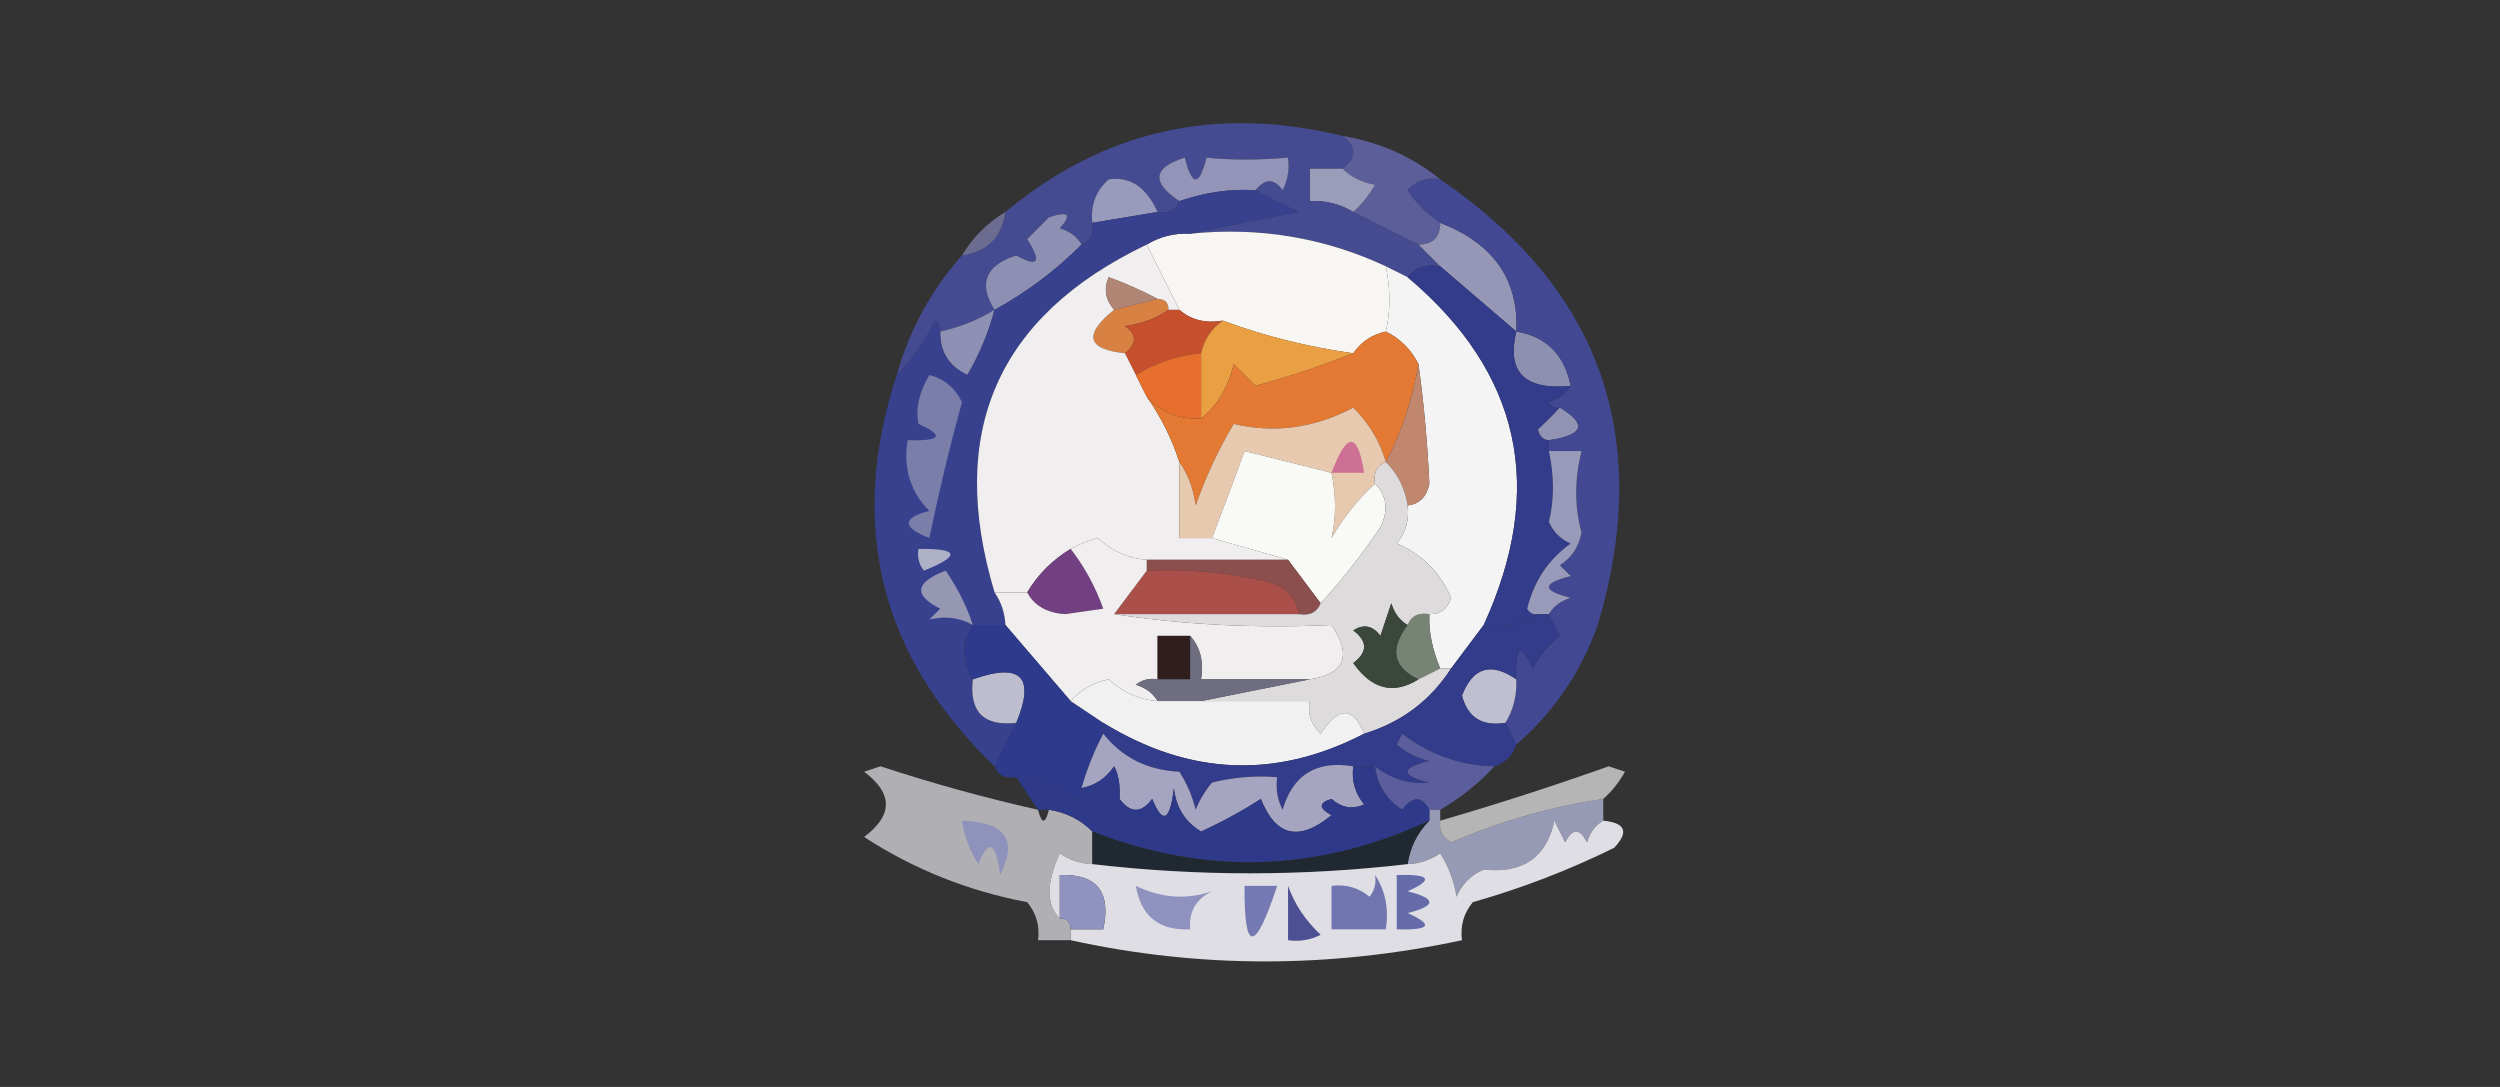 <?xml version="1.0" encoding="UTF-8"?>
<!DOCTYPE svg PUBLIC "-//W3C//DTD SVG 1.1//EN" "http://www.w3.org/Graphics/SVG/1.1/DTD/svg11.dtd">
<svg xmlns="http://www.w3.org/2000/svg" version="1.1" width="230px" height="100px" style="shape-rendering:geometricPrecision; text-rendering:geometricPrecision; image-rendering:optimizeQuality; fill-rule:evenodd; clip-rule:evenodd" xmlns:xlink="http://www.w3.org/1999/xlink">
<rect width="100%" height="100%" fill="#333333" stroke="none"/>
<g><path style="opacity:1" fill="#5b5e99" d="M 123.5,12.5 C 126.947,13.083 129.947,14.416 132.5,16.5C 131.325,16.281 130.325,16.614 129.5,17.5C 130.34,18.735 131.34,19.735 132.5,20.5C 132.5,21.833 131.833,22.5 130.5,22.5C 128.426,21.486 126.426,20.486 124.5,19.5C 125.267,18.828 125.934,17.995 126.5,17C 125.263,16.768 124.263,16.268 123.5,15.5C 124.833,14.5 124.833,13.5 123.5,12.5 Z"/></g>
<g><path style="opacity:1" fill="#9b9cba" d="M 123.5,15.5 C 124.263,16.268 125.263,16.768 126.5,17C 125.934,17.995 125.267,18.828 124.5,19.5C 123.292,18.766 121.959,18.433 120.5,18.5C 120.5,17.5 120.5,16.5 120.5,15.5C 121.5,15.5 122.5,15.5 123.5,15.5 Z"/></g>
<g><path style="opacity:1" fill="#454b91" d="M 123.5,12.5 C 124.833,13.5 124.833,14.5 123.5,15.5C 122.5,15.5 121.5,15.5 120.5,15.5C 120.5,16.5 120.5,17.5 120.5,18.5C 121.959,18.433 123.292,18.766 124.5,19.5C 126.426,20.486 128.426,21.486 130.5,22.5C 131.167,23.167 131.833,23.833 132.5,24.5C 131.209,24.263 130.209,24.596 129.5,25.5C 128.833,25.167 128.167,24.833 127.5,24.5C 121.84,21.857 115.84,20.857 109.5,21.5C 112.689,20.834 116.023,20.167 119.5,19.5C 118.051,18.828 116.718,18.161 115.5,17.5C 116.397,16.402 117.23,16.402 118,17.5C 118.483,16.552 118.649,15.552 118.5,14.5C 115.788,14.738 113.288,14.738 111,14.5C 110.333,17.167 109.667,17.167 109,14.5C 106.066,15.422 105.9,16.756 108.5,18.5C 108.158,19.338 107.492,19.672 106.5,19.5C 105.458,17.209 103.958,16.209 102,16.5C 100.812,17.563 100.312,18.897 100.5,20.5C 100.672,21.492 100.338,22.158 99.5,22.5C 99.082,21.778 98.416,21.278 97.5,21C 98.647,19.719 98.313,19.386 96.5,20C 95.833,20.667 95.167,21.333 94.5,22C 95.863,24.129 95.529,24.629 93.5,23.5C 90.651,24.415 89.985,26.082 91.5,28.5C 89.951,29.441 88.284,30.108 86.5,30.5C 86.565,30.062 86.399,29.728 86,29.5C 85.098,31.431 83.931,33.097 82.5,34.5C 83.672,30.342 85.672,26.675 88.5,23.5C 90.833,23.167 92.167,21.833 92.5,19.5C 101.528,11.996 111.861,9.662 123.5,12.5 Z"/></g>
<g><path style="opacity:1" fill="#999bbd" d="M 106.5,19.5 C 104.5,19.833 102.5,20.167 100.5,20.5C 100.312,18.897 100.812,17.563 102,16.5C 103.958,16.209 105.458,17.209 106.5,19.5 Z"/></g>
<g><path style="opacity:1" fill="#9394b8" d="M 115.5,17.5 C 113.22,17.354 110.887,17.687 108.5,18.5C 105.9,16.756 106.066,15.422 109,14.5C 109.667,17.167 110.333,17.167 111,14.5C 113.288,14.738 115.788,14.738 118.5,14.5C 118.649,15.552 118.483,16.552 118,17.5C 117.23,16.402 116.397,16.402 115.5,17.5 Z"/></g>
<g><path style="opacity:0.725" fill="#8082b2" d="M 92.5,19.5 C 92.167,21.833 90.833,23.167 88.5,23.5C 89.5,21.833 90.833,20.5 92.5,19.5 Z"/></g>
<g><path style="opacity:1" fill="#f8f6f2" d="M 109.5,21.5 C 115.84,20.857 121.84,21.857 127.5,24.5C 127.93,26.62 127.93,28.62 127.5,30.5C 126.222,30.782 125.222,31.449 124.5,32.5C 120.33,31.921 116.33,30.921 112.5,29.5C 110.901,29.768 109.568,29.434 108.5,28.5C 107.5,26.5 106.5,24.5 105.5,22.5C 106.708,21.766 108.041,21.433 109.5,21.5 Z"/></g>
<g><path style="opacity:1" fill="#8e90b3" d="M 99.5,22.5 C 97.098,24.909 94.431,26.909 91.5,28.5C 89.985,26.082 90.651,24.415 93.5,23.5C 95.529,24.629 95.863,24.129 94.5,22C 95.167,21.333 95.833,20.667 96.5,20C 98.313,19.386 98.647,19.719 97.5,21C 98.416,21.278 99.082,21.778 99.5,22.5 Z"/></g>
<g><path style="opacity:1" fill="#9697b7" d="M 132.5,20.5 C 137.398,22.398 139.731,25.731 139.5,30.5C 137.167,28.5 134.833,26.5 132.5,24.5C 131.833,23.833 131.167,23.167 130.5,22.5C 131.833,22.5 132.5,21.833 132.5,20.5 Z"/></g>
<g><path style="opacity:1" fill="#8e90b3" d="M 91.5,28.5 C 90.956,30.579 90.122,32.58 89,34.5C 87.294,33.692 86.461,32.359 86.5,30.5C 88.284,30.108 89.951,29.441 91.5,28.5 Z"/></g>
<g><path style="opacity:1" fill="#38418e" d="M 115.5,17.5 C 116.718,18.161 118.051,18.828 119.5,19.5C 116.023,20.167 112.689,20.834 109.5,21.5C 108.041,21.433 106.708,21.766 105.5,22.5C 91.743,29.083 87.076,39.75 91.5,54.5C 92.11,55.391 92.443,56.391 92.5,57.5C 91.5,57.5 90.5,57.5 89.5,57.5C 88.438,59.099 88.438,60.766 89.5,62.5C 89.167,65.5 90.5,66.833 93.5,66.5C 92.833,67.833 92.167,69.167 91.5,70.5C 80.97,60.381 77.97,48.381 82.5,34.5C 83.931,33.097 85.098,31.431 86,29.5C 86.399,29.728 86.565,30.062 86.5,30.5C 86.461,32.359 87.294,33.692 89,34.5C 90.122,32.58 90.956,30.579 91.5,28.5C 94.431,26.909 97.098,24.909 99.5,22.5C 100.338,22.158 100.672,21.492 100.5,20.5C 102.5,20.167 104.5,19.833 106.5,19.5C 107.492,19.672 108.158,19.338 108.5,18.5C 110.887,17.687 113.22,17.354 115.5,17.5 Z"/></g>
<g><path style="opacity:1" fill="#d78243" d="M 106.5,27.5 C 107.167,27.5 107.5,27.833 107.5,28.5C 106.391,29.29 105.058,29.79 103.5,30C 104.598,30.77 104.598,31.603 103.5,32.5C 99.987,32.131 99.653,30.797 102.5,28.5C 103.833,28.167 105.167,27.833 106.5,27.5 Z"/></g>
<g><path style="opacity:1" fill="#c64f2c" d="M 107.5,28.5 C 107.833,28.5 108.167,28.5 108.5,28.5C 109.568,29.434 110.901,29.768 112.5,29.5C 111.449,30.222 110.782,31.222 110.5,32.5C 108.315,32.704 106.315,33.37 104.5,34.5C 104.167,33.833 103.833,33.167 103.5,32.5C 104.598,31.603 104.598,30.77 103.5,30C 105.058,29.79 106.391,29.29 107.5,28.5 Z"/></g>
<g><path style="opacity:1" fill="#8e90b2" d="M 139.5,30.5 C 142.255,30.963 143.922,32.63 144.5,35.5C 140.262,35.909 138.595,34.242 139.5,30.5 Z"/></g>
<g><path style="opacity:1" fill="#ea9f43" d="M 112.5,29.5 C 116.33,30.921 120.33,31.921 124.5,32.5C 121.662,33.635 118.662,34.635 115.5,35.5C 114.833,34.833 114.167,34.167 113.5,33.5C 112.999,35.655 111.999,37.322 110.5,38.5C 110.5,36.5 110.5,34.5 110.5,32.5C 110.782,31.222 111.449,30.222 112.5,29.5 Z"/></g>
<g><path style="opacity:1" fill="#f4f4f4" d="M 127.5,24.5 C 128.167,24.833 128.833,25.167 129.5,25.5C 139.916,34.272 142.249,44.938 136.5,57.5C 135.5,58.833 134.5,60.167 133.5,61.5C 133.167,61.5 132.833,61.5 132.5,61.5C 131.767,59.75 131.434,58.083 131.5,56.5C 132.497,56.53 133.164,56.03 133.5,55C 132.513,52.679 130.846,51.013 128.5,50C 129.337,48.989 129.67,47.822 129.5,46.5C 130.586,46.38 131.253,45.713 131.5,44.5C 131.325,40.712 130.992,37.045 130.5,33.5C 129.833,32.167 128.833,31.167 127.5,30.5C 127.93,28.62 127.93,26.62 127.5,24.5 Z"/></g>
<g><path style="opacity:1" fill="#323c8b" d="M 132.5,24.5 C 134.833,26.5 137.167,28.5 139.5,30.5C 138.595,34.242 140.262,35.909 144.5,35.5C 144.082,36.222 143.416,36.722 142.5,37C 142.728,37.399 143.062,37.565 143.5,37.5C 142.909,38.151 142.243,38.818 141.5,39.5C 141.624,40.107 141.957,40.44 142.5,40.5C 142.5,40.833 142.5,41.167 142.5,41.5C 142.995,43.824 142.995,45.991 142.5,48C 142.905,48.945 143.572,49.612 144.5,50C 142.442,51.49 141.109,53.49 140.5,56C 140.728,56.399 141.062,56.565 141.5,56.5C 140.081,57.451 138.415,57.785 136.5,57.5C 142.249,44.938 139.916,34.272 129.5,25.5C 130.209,24.596 131.209,24.263 132.5,24.5 Z"/></g>
<g><path style="opacity:1" fill="#f1eeef" d="M 105.5,22.5 C 106.5,24.5 107.5,26.5 108.5,28.5C 108.167,28.5 107.833,28.5 107.5,28.5C 107.5,27.833 107.167,27.5 106.5,27.5C 105.122,26.766 103.622,26.099 102,25.5C 101.53,26.577 101.697,27.577 102.5,28.5C 99.653,30.797 99.987,32.131 103.5,32.5C 103.833,33.167 104.167,33.833 104.5,34.5C 104.833,35.167 105.167,35.833 105.5,36.5C 106.794,38.328 107.794,40.328 108.5,42.5C 108.5,44.833 108.5,47.167 108.5,49.5C 109.5,49.5 110.5,49.5 111.5,49.5C 113.833,50.167 116.167,50.833 118.5,51.5C 114.167,51.5 109.833,51.5 105.5,51.5C 103.8,51.374 102.3,50.707 101,49.5C 100.098,49.743 99.265,50.077 98.5,50.5C 96.833,51.5 95.5,52.833 94.5,54.5C 93.5,54.5 92.5,54.5 91.5,54.5C 87.076,39.75 91.743,29.083 105.5,22.5 Z"/></g>
<g><path style="opacity:1" fill="#b08573" d="M 106.5,27.5 C 105.167,27.833 103.833,28.167 102.5,28.5C 101.697,27.577 101.53,26.577 102,25.5C 103.622,26.099 105.122,26.766 106.5,27.5 Z"/></g>
<g><path style="opacity:1" fill="#e37933" d="M 127.5,30.5 C 128.833,31.167 129.833,32.167 130.5,33.5C 129.946,36.746 128.946,39.746 127.5,42.5C 126.952,40.606 125.952,38.94 124.5,37.5C 120.925,39.388 117.259,39.888 113.5,39C 112.089,41.378 110.923,43.878 110,46.5C 109.79,44.942 109.29,43.608 108.5,42.5C 107.794,40.328 106.794,38.328 105.5,36.5C 106.82,37.942 108.486,38.608 110.5,38.5C 111.999,37.322 112.999,35.655 113.5,33.5C 114.167,34.167 114.833,34.833 115.5,35.5C 118.662,34.635 121.662,33.635 124.5,32.5C 125.222,31.449 126.222,30.782 127.5,30.5 Z"/></g>
<g><path style="opacity:1" fill="#e76f2d" d="M 110.5,32.5 C 110.5,34.5 110.5,36.5 110.5,38.5C 108.486,38.608 106.82,37.942 105.5,36.5C 105.167,35.833 104.833,35.167 104.5,34.5C 106.315,33.37 108.315,32.704 110.5,32.5 Z"/></g>
<g><path style="opacity:1" fill="#7a7ea8" d="M 85.5,34.5 C 86.87,34.856 87.87,35.69 88.5,37C 87.362,41.136 86.362,45.302 85.5,49.5C 82.972,48.502 82.972,47.669 85.5,47C 83.75,45.246 83.083,43.079 83.5,40.5C 86.598,40.587 86.932,40.087 84.5,39C 84.214,37.612 84.548,36.112 85.5,34.5 Z"/></g>
<g><path style="opacity:1" fill="#e6c9af" d="M 127.5,42.5 C 126.662,42.842 126.328,43.508 126.5,44.5C 124.946,45.914 123.612,47.581 122.5,49.5C 122.93,47.62 122.93,45.62 122.5,43.5C 119.863,42.836 117.197,42.169 114.5,41.5C 113.485,44.276 112.485,46.943 111.5,49.5C 110.5,49.5 109.5,49.5 108.5,49.5C 108.5,47.167 108.5,44.833 108.5,42.5C 109.29,43.608 109.79,44.942 110,46.5C 110.923,43.878 112.089,41.378 113.5,39C 117.259,39.888 120.925,39.388 124.5,37.5C 125.952,38.94 126.952,40.606 127.5,42.5 Z"/></g>
<g><path style="opacity:1" fill="#9293b3" d="M 143.5,37.5 C 146.048,39.014 145.715,40.014 142.5,40.5C 141.957,40.44 141.624,40.107 141.5,39.5C 142.243,38.818 142.909,38.151 143.5,37.5 Z"/></g>
<g><path style="opacity:1" fill="#424992" d="M 132.5,16.5 C 147.275,26.581 152.109,40.248 147,57.5C 145.418,61.894 142.918,65.561 139.5,68.5C 139.167,67.833 138.833,67.167 138.5,66.5C 139.234,65.292 139.567,63.959 139.5,62.5C 139.413,59.402 139.913,59.068 141,61.5C 141.645,60.354 142.478,59.354 143.5,58.5C 143.137,57.816 142.804,57.15 142.5,56.5C 142.918,55.778 143.584,55.278 144.5,55C 141.833,54.333 141.833,53.667 144.5,53C 144.167,52.667 143.833,52.333 143.5,52C 144.578,51.326 145.245,50.326 145.5,49C 144.849,46.637 144.849,44.137 145.5,41.5C 144.5,41.5 143.5,41.5 142.5,41.5C 142.5,41.167 142.5,40.833 142.5,40.5C 145.715,40.014 146.048,39.014 143.5,37.5C 143.062,37.565 142.728,37.399 142.5,37C 143.416,36.722 144.082,36.222 144.5,35.5C 143.922,32.63 142.255,30.963 139.5,30.5C 139.731,25.731 137.398,22.398 132.5,20.5C 131.34,19.735 130.34,18.735 129.5,17.5C 130.325,16.614 131.325,16.281 132.5,16.5 Z"/></g>
<g><path style="opacity:1" fill="#ce7093" d="M 122.5,43.5 C 123.911,39.703 124.911,39.703 125.5,43.5C 124.5,43.5 123.5,43.5 122.5,43.5 Z"/></g>
<g><path style="opacity:1" fill="#f9f9f6" d="M 122.5,43.5 C 122.93,45.62 122.93,47.62 122.5,49.5C 123.612,47.581 124.946,45.914 126.5,44.5C 127.598,45.601 127.765,46.934 127,48.5C 125.303,51.02 123.47,53.353 121.5,55.5C 120.5,54.167 119.5,52.833 118.5,51.5C 116.167,50.833 113.833,50.167 111.5,49.5C 112.485,46.943 113.485,44.276 114.5,41.5C 117.197,42.169 119.863,42.836 122.5,43.5 Z"/></g>
<g><path style="opacity:1" fill="#c1866e" d="M 130.5,33.5 C 130.992,37.045 131.325,40.712 131.5,44.5C 131.253,45.713 130.586,46.38 129.5,46.5C 129.267,44.938 128.6,43.605 127.5,42.5C 128.946,39.746 129.946,36.746 130.5,33.5 Z"/></g>
<g><path style="opacity:1" fill="#afb2c7" d="M 84.5,50.5 C 88.243,50.459 88.41,51.126 85,52.5C 84.536,51.906 84.369,51.239 84.5,50.5 Z"/></g>
<g><path style="opacity:1" fill="#9597b3" d="M 89.5,57.5 C 88.293,56.811 86.959,56.645 85.5,57C 85.833,56.667 86.167,56.333 86.5,56C 84.008,54.751 84.175,53.584 87,52.5C 88.094,54.078 88.928,55.745 89.5,57.5 Z"/></g>
<g><path style="opacity:1" fill="#999ab9" d="M 142.5,41.5 C 143.5,41.5 144.5,41.5 145.5,41.5C 144.849,44.137 144.849,46.637 145.5,49C 145.245,50.326 144.578,51.326 143.5,52C 143.833,52.333 144.167,52.667 144.5,53C 141.833,53.667 141.833,54.333 144.5,55C 143.584,55.278 142.918,55.778 142.5,56.5C 142.167,56.5 141.833,56.5 141.5,56.5C 141.062,56.565 140.728,56.399 140.5,56C 141.109,53.49 142.442,51.49 144.5,50C 143.572,49.612 142.905,48.945 142.5,48C 142.995,45.991 142.995,43.824 142.5,41.5 Z"/></g>
<g><path style="opacity:1" fill="#8b4f4e" d="M 105.5,52.5 C 105.5,52.167 105.5,51.833 105.5,51.5C 109.833,51.5 114.167,51.5 118.5,51.5C 119.5,52.833 120.5,54.167 121.5,55.5C 121.158,56.338 120.492,56.672 119.5,56.5C 119.175,54.868 118.175,53.868 116.5,53.5C 112.882,52.654 109.215,52.32 105.5,52.5 Z"/></g>
<g><path style="opacity:1" fill="#733f83" d="M 98.5,50.5 C 99.777,52.148 100.777,53.982 101.5,56C 100.333,56.167 99.167,56.333 98,56.5C 96.319,56.392 95.152,55.725 94.5,54.5C 95.5,52.833 96.833,51.5 98.5,50.5 Z"/></g>
<g><path style="opacity:1" fill="#aa4f49" d="M 105.5,52.5 C 109.215,52.32 112.882,52.654 116.5,53.5C 118.175,53.868 119.175,54.868 119.5,56.5C 113.833,56.5 108.167,56.5 102.5,56.5C 103.5,55.167 104.5,53.833 105.5,52.5 Z"/></g>
<g><path style="opacity:1" fill="#f1eeef" d="M 105.5,51.5 C 105.5,51.833 105.5,52.167 105.5,52.5C 104.5,53.833 103.5,55.167 102.5,56.5C 108.979,57.491 115.646,57.824 122.5,57.5C 124.401,60.328 123.734,61.994 120.5,62.5C 117.167,62.5 113.833,62.5 110.5,62.5C 110.768,60.901 110.434,59.568 109.5,58.5C 108.5,58.5 107.5,58.5 106.5,58.5C 106.5,59.833 106.5,61.167 106.5,62.5C 105.761,62.369 105.094,62.536 104.5,63C 105.416,63.278 106.082,63.778 106.5,64.5C 104.8,64.374 103.3,63.707 102,62.5C 100.541,62.808 99.374,63.475 98.5,64.5C 96.5,62.167 94.5,59.833 92.5,57.5C 92.443,56.391 92.11,55.391 91.5,54.5C 92.5,54.5 93.5,54.5 94.5,54.5C 95.152,55.725 96.319,56.392 98,56.5C 99.167,56.333 100.333,56.167 101.5,56C 100.777,53.982 99.777,52.148 98.5,50.5C 99.265,50.077 100.098,49.743 101,49.5C 102.3,50.707 103.8,51.374 105.5,51.5 Z"/></g>
<g><path style="opacity:1" fill="#301e1f" d="M 109.5,58.5 C 109.5,59.833 109.5,61.167 109.5,62.5C 108.5,62.5 107.5,62.5 106.5,62.5C 106.5,61.167 106.5,59.833 106.5,58.5C 107.5,58.5 108.5,58.5 109.5,58.5 Z"/></g>
<g><path style="opacity:1" fill="#768375" d="M 131.5,56.5 C 131.434,58.083 131.767,59.75 132.5,61.5C 131.833,61.833 131.167,62.167 130.5,62.5C 128.153,61.393 127.82,59.726 129.5,57.5C 129.842,56.662 130.508,56.328 131.5,56.5 Z"/></g>
<g><path style="opacity:1" fill="#dedbdc" d="M 127.5,42.5 C 128.6,43.605 129.267,44.938 129.5,46.5C 129.67,47.822 129.337,48.989 128.5,50C 130.846,51.013 132.513,52.679 133.5,55C 133.164,56.03 132.497,56.53 131.5,56.5C 130.508,56.328 129.842,56.662 129.5,57.5C 128.778,57.083 128.278,56.416 128,55.5C 127.667,56.5 127.333,57.5 127,58.5C 126.282,57.549 125.449,57.383 124.5,58C 125.833,59 125.833,60 124.5,61C 126.205,63.428 128.205,63.928 130.5,62.5C 131.167,62.167 131.833,61.833 132.5,61.5C 132.833,61.5 133.167,61.5 133.5,61.5C 131.588,64.461 128.921,66.461 125.5,67.5C 124.489,64.982 123.156,64.982 121.5,67.5C 120.614,66.675 120.281,65.675 120.5,64.5C 117.167,64.5 113.833,64.5 110.5,64.5C 113.833,63.833 117.167,63.167 120.5,62.5C 123.734,61.994 124.401,60.328 122.5,57.5C 115.646,57.824 108.979,57.491 102.5,56.5C 108.167,56.5 113.833,56.5 119.5,56.5C 120.492,56.672 121.158,56.338 121.5,55.5C 123.47,53.353 125.303,51.02 127,48.5C 127.765,46.934 127.598,45.601 126.5,44.5C 126.328,43.508 126.662,42.842 127.5,42.5 Z"/></g>
<g><path style="opacity:1" fill="#3c473b" d="M 129.5,57.5 C 127.82,59.726 128.153,61.393 130.5,62.5C 128.205,63.928 126.205,63.428 124.5,61C 125.833,60 125.833,59 124.5,58C 125.449,57.383 126.282,57.549 127,58.5C 127.333,57.5 127.667,56.5 128,55.5C 128.278,56.416 128.778,57.083 129.5,57.5 Z"/></g>
<g><path style="opacity:1" fill="#bdbdcf" d="M 93.5,66.5 C 90.5,66.833 89.167,65.5 89.5,62.5C 93.927,60.926 95.26,62.26 93.5,66.5 Z"/></g>
<g><path style="opacity:1" fill="#6e6e80" d="M 109.5,58.5 C 110.434,59.568 110.768,60.901 110.5,62.5C 113.833,62.5 117.167,62.5 120.5,62.5C 117.167,63.167 113.833,63.833 110.5,64.5C 109.167,64.5 107.833,64.5 106.5,64.5C 106.082,63.778 105.416,63.278 104.5,63C 105.094,62.536 105.761,62.369 106.5,62.5C 107.5,62.5 108.5,62.5 109.5,62.5C 109.5,61.167 109.5,59.833 109.5,58.5 Z"/></g>
<g><path style="opacity:1" fill="#c0bfd1" d="M 139.5,62.5 C 139.567,63.959 139.234,65.292 138.5,66.5C 136.365,66.853 135.032,66.02 134.5,64C 135.5,61.389 137.167,60.889 139.5,62.5 Z"/></g>
<g><path style="opacity:1" fill="#2e3a8b" d="M 89.5,57.5 C 90.5,57.5 91.5,57.5 92.5,57.5C 94.5,59.833 96.5,62.167 98.5,64.5C 99.5,65.167 100.5,65.833 101.5,66.5C 101.5,66.833 101.5,67.167 101.5,67.5C 100.691,69.028 100.024,70.694 99.5,72.5C 99.565,72.938 99.399,73.272 99,73.5C 97.416,72.139 95.582,71.472 93.5,71.5C 92.508,71.672 91.842,71.338 91.5,70.5C 92.167,69.167 92.833,67.833 93.5,66.5C 95.26,62.26 93.927,60.926 89.5,62.5C 88.438,60.766 88.438,59.099 89.5,57.5 Z"/></g>
<g><path style="opacity:1" fill="#f2f1f2" d="M 106.5,64.5 C 107.833,64.5 109.167,64.5 110.5,64.5C 113.833,64.5 117.167,64.5 120.5,64.5C 120.281,65.675 120.614,66.675 121.5,67.5C 123.156,64.982 124.489,64.982 125.5,67.5C 117.41,71.696 109.41,71.363 101.5,66.5C 100.5,65.833 99.5,65.167 98.5,64.5C 99.374,63.475 100.541,62.808 102,62.5C 103.3,63.707 104.8,64.374 106.5,64.5 Z"/></g>
<g><path style="opacity:1" fill="#333c8b" d="M 141.5,56.5 C 141.833,56.5 142.167,56.5 142.5,56.5C 142.804,57.15 143.137,57.816 143.5,58.5C 142.478,59.354 141.645,60.354 141,61.5C 139.913,59.068 139.413,59.402 139.5,62.5C 137.167,60.889 135.5,61.389 134.5,64C 135.032,66.02 136.365,66.853 138.5,66.5C 138.833,67.167 139.167,67.833 139.5,68.5C 139.167,69.5 138.5,70.167 137.5,70.5C 134.343,70.437 131.509,69.437 129,67.5C 128.833,67.833 128.667,68.167 128.5,68.5C 129.376,69.251 130.376,69.751 131.5,70C 128.833,70.667 128.833,71.333 131.5,72C 129.67,72.182 128.003,71.682 126.5,70.5C 125.833,70.5 125.167,70.5 124.5,70.5C 121.105,69.944 118.938,71.277 118,74.5C 117.517,73.552 117.351,72.552 117.5,71.5C 115.473,71.338 113.473,71.504 111.5,72C 110.874,72.75 110.374,73.584 110,74.5C 109.691,73.234 109.191,72.067 108.5,71C 105.558,70.856 103.224,69.689 101.5,67.5C 101.5,67.167 101.5,66.833 101.5,66.5C 109.41,71.363 117.41,71.696 125.5,67.5C 128.921,66.461 131.588,64.461 133.5,61.5C 134.5,60.167 135.5,58.833 136.5,57.5C 138.415,57.785 140.081,57.451 141.5,56.5 Z"/></g>
<g><path style="opacity:1" fill="#a5a5c2" d="M 101.5,67.5 C 103.224,69.689 105.558,70.856 108.5,71C 109.191,72.067 109.691,73.234 110,74.5C 110.374,73.584 110.874,72.75 111.5,72C 113.473,71.504 115.473,71.338 117.5,71.5C 117.351,72.552 117.517,73.552 118,74.5C 118.938,71.277 121.105,69.944 124.5,70.5C 124.33,71.822 124.663,72.989 125.5,74C 124.451,74.492 123.451,74.326 122.5,73.5C 121.304,73.846 121.304,74.346 122.5,75C 119.526,77.45 117.359,76.95 116,73.5C 114.247,74.627 112.413,75.627 110.5,76.5C 109.029,75.62 108.196,74.286 108,72.5C 107.641,75.544 106.974,75.878 106,73.5C 105,74.833 104,74.833 103,73.5C 103.077,72.262 102.911,71.262 102.5,70.5C 101.735,71.612 100.735,72.279 99.5,72.5C 100.024,70.694 100.691,69.028 101.5,67.5 Z"/></g>
<g><path style="opacity:1" fill="#5c5d9d" d="M 137.5,70.5 C 136.055,72.063 134.389,73.396 132.5,74.5C 132.167,74.5 131.833,74.5 131.5,74.5C 130.811,73.226 129.977,73.226 129,74.5C 127.519,73.529 126.685,72.196 126.5,70.5C 128.003,71.682 129.67,72.182 131.5,72C 128.833,71.333 128.833,70.667 131.5,70C 130.376,69.751 129.376,69.251 128.5,68.5C 128.667,68.167 128.833,67.833 129,67.5C 131.509,69.437 134.343,70.437 137.5,70.5 Z"/></g>
<g><path style="opacity:0.816" fill="#ccccd1" d="M 95.5,74.5 C 95.833,75.833 96.167,75.833 96.5,74.5C 98.062,74.733 99.395,75.4 100.5,76.5C 100.5,77.5 100.5,78.5 100.5,79.5C 99.417,79.461 98.417,79.127 97.5,78.5C 96.238,81.268 96.238,83.268 97.5,84.5C 98.167,84.5 98.5,84.833 98.5,85.5C 98.5,85.833 98.5,86.167 98.5,86.5C 97.5,86.5 96.5,86.5 95.5,86.5C 95.67,85.178 95.337,84.011 94.5,83C 89.045,81.963 84.045,79.963 79.5,77C 82.167,75 82.167,73 79.5,71C 80,70.833 80.5,70.667 81,70.5C 85.804,72.075 90.637,73.408 95.5,74.5 Z"/></g>
<g><path style="opacity:1" fill="#979ab4" d="M 147.5,73.5 C 147.5,74.167 147.5,74.833 147.5,75.5C 146.778,75.918 146.278,76.584 146,77.5C 145.333,76.167 144.667,76.167 144,77.5C 143.667,76.833 143.333,76.167 143,75.5C 142.289,78.879 140.122,80.379 136.5,80C 135.333,80.5 134.5,81.333 134,82.5C 133.781,81.062 133.281,79.729 132.5,78.5C 131.583,79.127 130.583,79.461 129.5,79.5C 129.733,77.938 130.4,76.605 131.5,75.5C 131.5,75.167 131.5,74.833 131.5,74.5C 131.833,74.5 132.167,74.5 132.5,74.5C 132.5,74.833 132.5,75.167 132.5,75.5C 132.369,76.376 132.702,77.043 133.5,77.5C 138.01,75.551 142.677,74.218 147.5,73.5 Z"/></g>
<g><path style="opacity:1" fill="#8f92ba" d="M 88.5,75.5 C 92.511,75.63 93.678,77.297 92,80.5C 91.641,77.456 90.975,77.122 90,79.5C 89.209,78.255 88.709,76.922 88.5,75.5 Z"/></g>
<g><path style="opacity:0.773" fill="#dadadb" d="M 147.5,73.5 C 142.677,74.218 138.01,75.551 133.5,77.5C 132.702,77.043 132.369,76.376 132.5,75.5C 137.687,73.995 142.854,72.328 148,70.5C 148.5,70.667 149,70.833 149.5,71C 148.934,71.995 148.267,72.828 147.5,73.5 Z"/></g>
<g><path style="opacity:1" fill="#2e3a89" d="M 124.5,70.5 C 125.167,70.5 125.833,70.5 126.5,70.5C 126.685,72.196 127.519,73.529 129,74.5C 129.977,73.226 130.811,73.226 131.5,74.5C 131.5,74.833 131.5,75.167 131.5,75.5C 121.315,80.244 110.982,80.577 100.5,76.5C 99.395,75.4 98.062,74.733 96.5,74.5C 96.167,74.5 95.833,74.5 95.5,74.5C 94.833,73.5 94.167,72.5 93.5,71.5C 95.582,71.472 97.416,72.139 99,73.5C 99.399,73.272 99.565,72.938 99.5,72.5C 100.735,72.279 101.735,71.612 102.5,70.5C 102.911,71.262 103.077,72.262 103,73.5C 104,74.833 105,74.833 106,73.5C 106.974,75.878 107.641,75.544 108,72.5C 108.196,74.286 109.029,75.62 110.5,76.5C 112.413,75.627 114.247,74.627 116,73.5C 117.359,76.95 119.526,77.45 122.5,75C 121.304,74.346 121.304,73.846 122.5,73.5C 123.451,74.326 124.451,74.492 125.5,74C 124.663,72.989 124.33,71.822 124.5,70.5 Z"/></g>
<g><path style="opacity:1" fill="#202931" d="M 131.5,75.5 C 130.4,76.605 129.733,77.938 129.5,79.5C 119.819,80.627 110.152,80.627 100.5,79.5C 100.5,78.5 100.5,77.5 100.5,76.5C 110.982,80.577 121.315,80.244 131.5,75.5 Z"/></g>
<g><path style="opacity:1" fill="#dedee4" d="M 147.5,75.5 C 149.549,75.706 149.883,76.539 148.5,78C 144.323,80.059 139.99,81.726 135.5,83C 134.663,84.011 134.33,85.178 134.5,86.5C 122.356,89.101 110.356,89.101 98.5,86.5C 98.5,86.167 98.5,85.833 98.5,85.5C 99.5,85.5 100.5,85.5 101.5,85.5C 102.244,82.05 100.91,80.384 97.5,80.5C 97.5,81.833 97.5,83.167 97.5,84.5C 96.238,83.268 96.238,81.268 97.5,78.5C 98.417,79.127 99.417,79.461 100.5,79.5C 110.152,80.627 119.819,80.627 129.5,79.5C 130.583,79.461 131.583,79.127 132.5,78.5C 133.281,79.729 133.781,81.062 134,82.5C 134.5,81.333 135.333,80.5 136.5,80C 140.122,80.379 142.289,78.879 143,75.5C 143.333,76.167 143.667,76.833 144,77.5C 144.667,76.167 145.333,76.167 146,77.5C 146.278,76.584 146.778,75.918 147.5,75.5 Z"/></g>
<g><path style="opacity:1" fill="#666caa" d="M 128.5,80.5 C 131.598,80.412 131.932,80.912 129.5,82C 132.167,82.667 132.167,83.333 129.5,84C 131.932,85.088 131.598,85.588 128.5,85.5C 128.5,83.833 128.5,82.167 128.5,80.5 Z"/></g>
<g><path style="opacity:1" fill="#7579b3" d="M 114.5,81.5 C 115.5,81.5 116.5,81.5 117.5,81.5C 115.451,87.702 114.451,87.702 114.5,81.5 Z"/></g>
<g><path style="opacity:1" fill="#9093bf" d="M 98.5,85.5 C 98.5,84.833 98.167,84.5 97.5,84.5C 97.5,83.167 97.5,81.833 97.5,80.5C 100.91,80.384 102.244,82.05 101.5,85.5C 100.5,85.5 99.5,85.5 98.5,85.5 Z"/></g>
<g><path style="opacity:1" fill="#7175af" d="M 126.5,80.5 C 127.451,81.919 127.784,83.585 127.5,85.5C 125.833,85.5 124.167,85.5 122.5,85.5C 122.5,84.167 122.5,82.833 122.5,81.5C 123.822,81.33 124.989,81.663 126,82.5C 126.464,81.906 126.631,81.239 126.5,80.5 Z"/></g>
<g><path style="opacity:1" fill="#8f91bf" d="M 104.5,81.5 C 106.821,82.625 109.154,82.792 111.5,82C 110.027,82.71 109.36,83.876 109.5,85.5C 106.633,85.631 104.967,84.297 104.5,81.5 Z"/></g>
<g><path style="opacity:1" fill="#4d5092" d="M 118.5,81.5 C 119.103,83.19 120.103,84.69 121.5,86C 120.552,86.483 119.552,86.65 118.5,86.5C 118.5,84.833 118.5,83.167 118.5,81.5 Z"/></g>
</svg>
